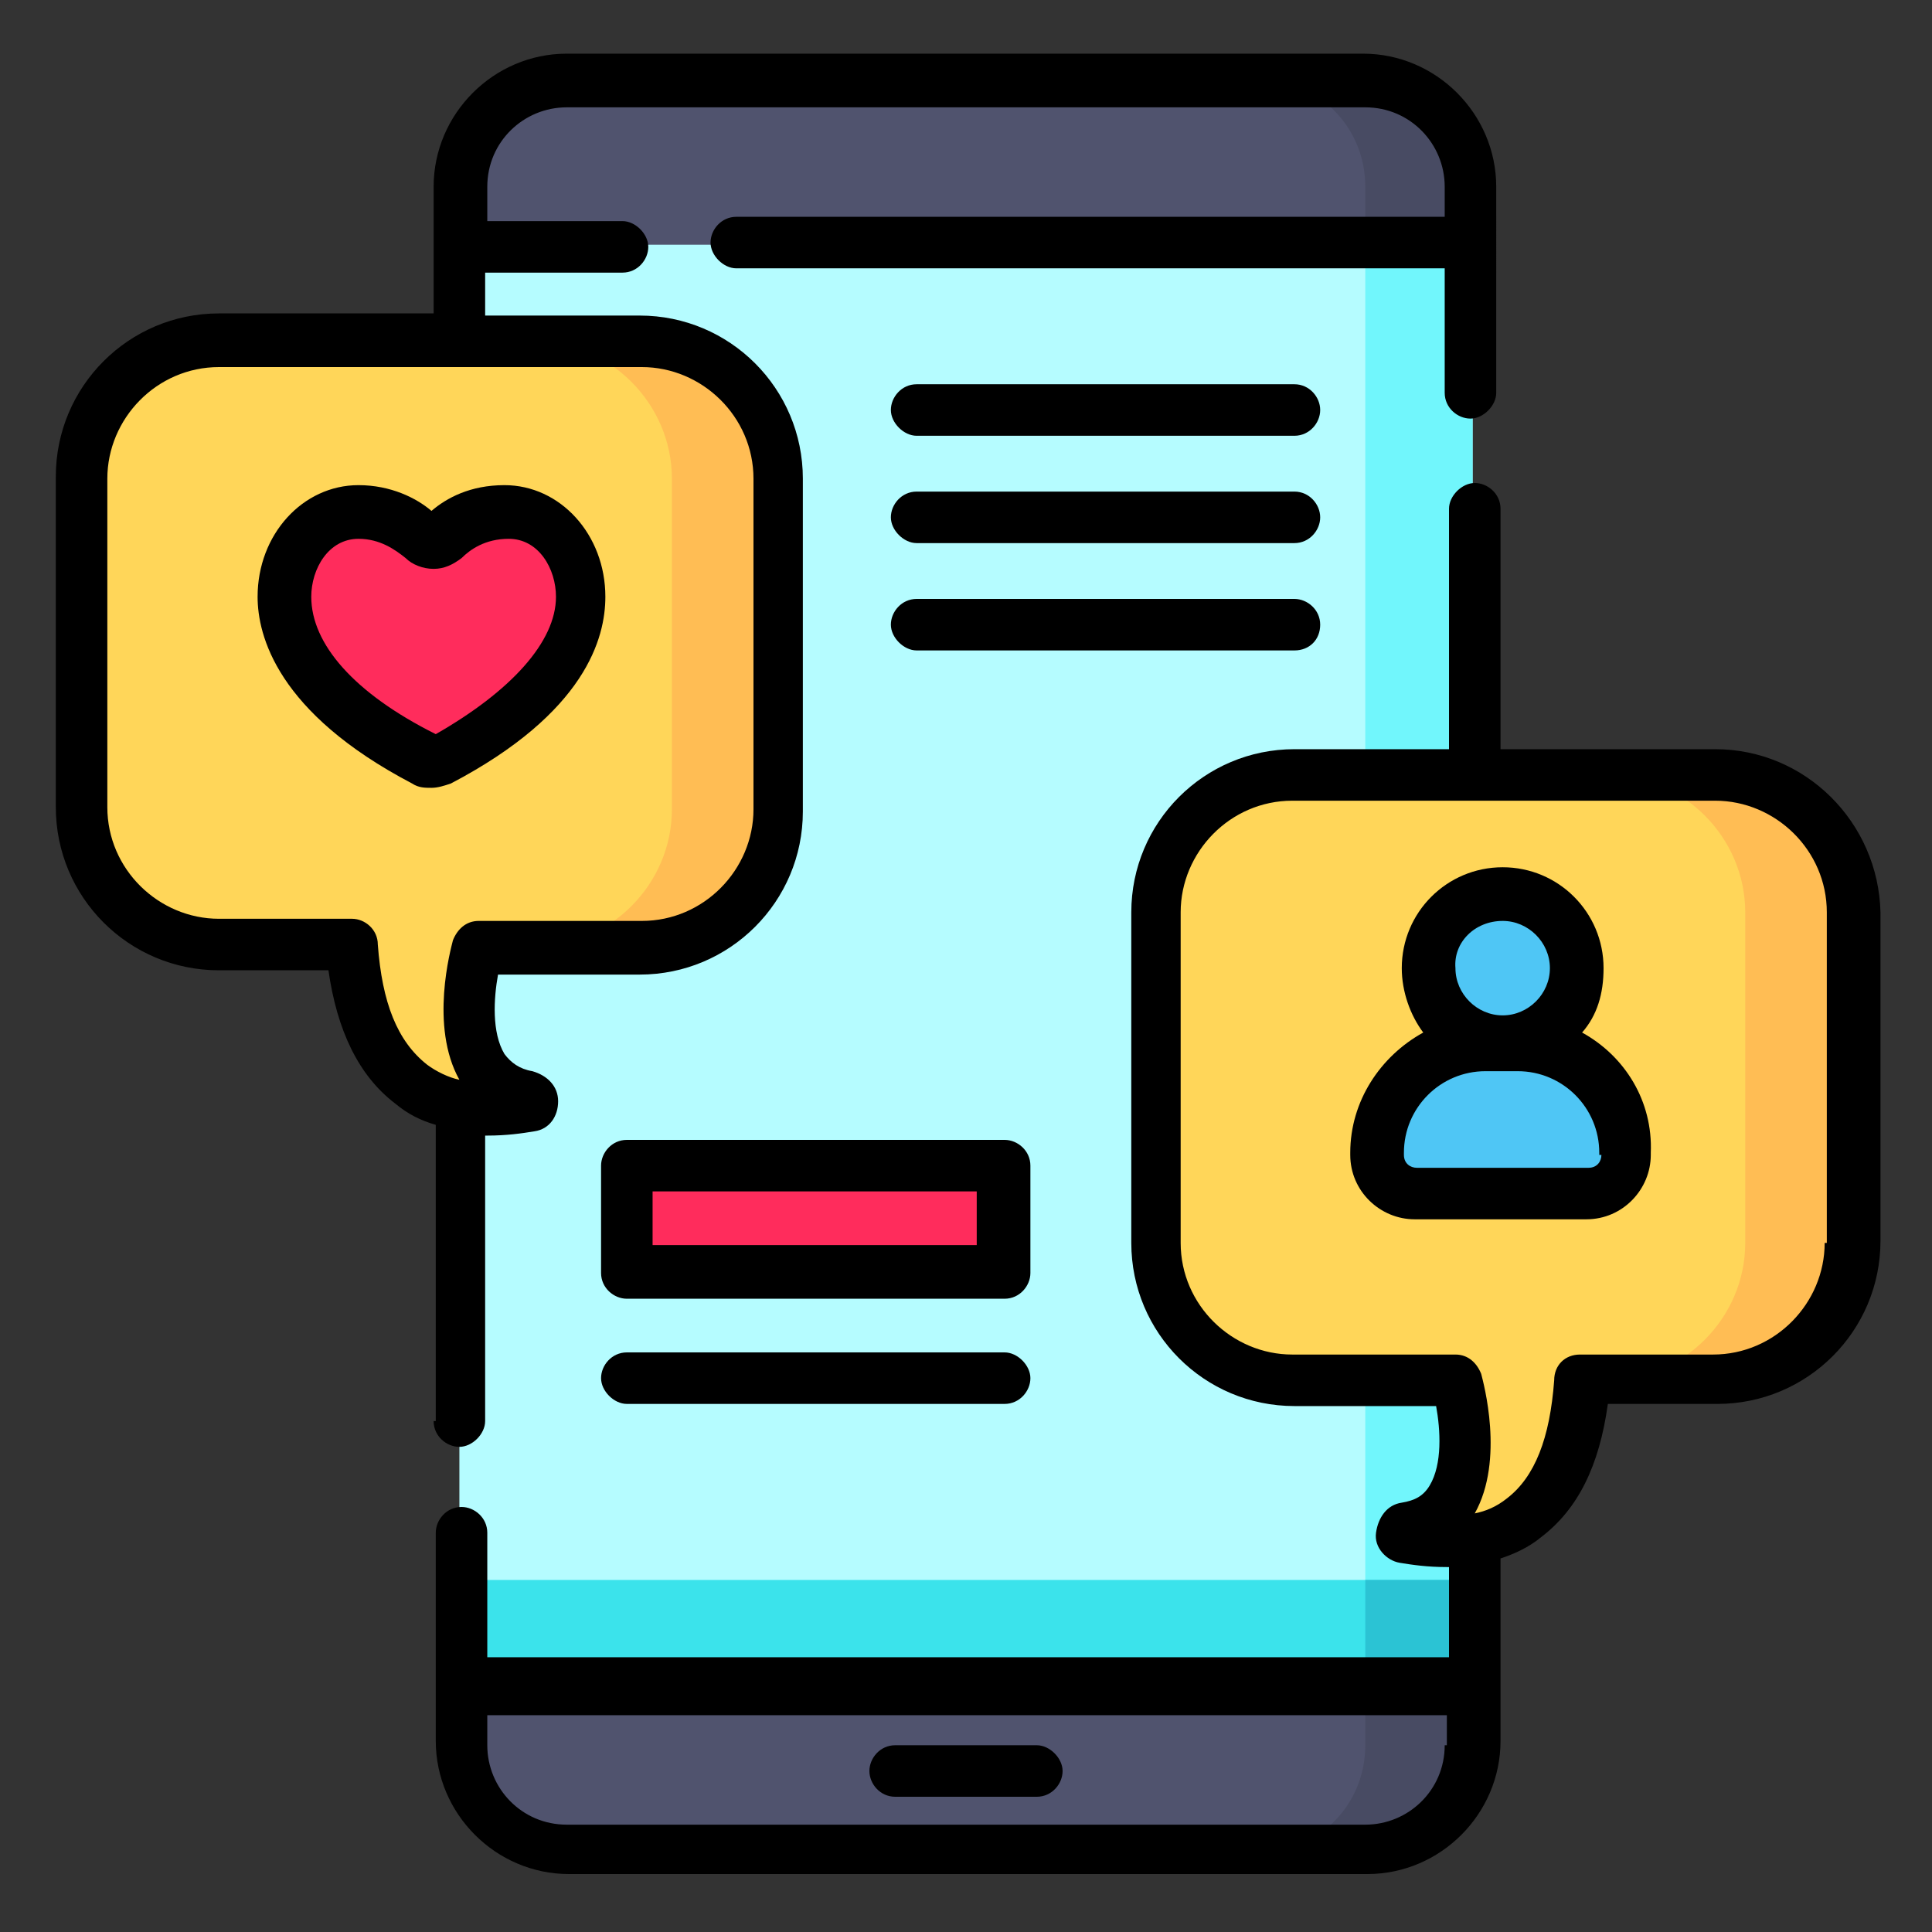 <?xml version="1.0" encoding="utf-8"?>
<!-- Generator: Adobe Illustrator 23.0.1, SVG Export Plug-In . SVG Version: 6.00 Build 0)  -->
<svg version="1.1" id="Capa_1" xmlns="http://www.w3.org/2000/svg" xmlns:xlink="http://www.w3.org/1999/xlink" x="0px" y="0px"
	 viewBox="0 0 90 90" style="enable-background:new 0 0 90 90;" xml:space="preserve">
<rect x="0" y="0" width="90" height="90" fill="#333333" stroke="none"/>
<style type="text/css">
	.st0{fill:#B5FCFF;}
	.st1{fill:#71F6FC;}
	.st2{fill:#3BE3EB;}
	.st3{fill:#2BC3D4;}
	.st4{fill:#50536E;}
	.st5{fill:#484B63;}
	.st6{fill:#FFD659;}
	.st7{fill:#FFBD54;}
	.st8{fill:#FF2C5C;}
	.st9{fill:#4FC6F5;}
</style>
<g>
	<path class="st0" d="M63.6,86.3H26.4c-2.8,0-5-2.2-5-5V8.7c0-2.8,2.2-5,5-5h37.2c2.8,0,5,2.2,5,5v72.5C68.6,84,66.3,86.3,63.6,86.3
		z"/>
	<path class="st1" d="M63.6,3.7h-5c2.8,0,5,2.2,5,5v72.5c0,2.8-2.2,5-5,5h5c2.8,0,5-2.2,5-5V8.7C68.6,6,66.3,3.7,63.6,3.7z"/>
	<path class="st2" d="M21.4,73.6h47.1v5H21.4V73.6z"/>
	<path class="st3" d="M63.6,73.6h5v5h-5V73.6z"/>
	<path class="st4" d="M63.6,86.3H26.4c-2.8,0-5-2.2-5-5v-2.7h47.1v2.7C68.6,84,66.3,86.3,63.6,86.3z"/>
	<path class="st5" d="M63.6,78.6v2.7c0,2.8-2.2,5-5,5h5c2.8,0,5-2.2,5-5v-2.7H63.6z"/>
	<path class="st4" d="M26.4,3.7h37.2c2.8,0,5,2.2,5,5v2.7H21.4V8.7C21.4,6,23.7,3.7,26.4,3.7z"/>
	<path class="st5" d="M63.6,3.7h-5c2.8,0,5,2.2,5,5v2.7h5V8.7C68.6,6,66.3,3.7,63.6,3.7z"/>
	<path class="st6" d="M29.9,15.9H10.1c-3.5,0-6.4,2.9-6.4,6.4v15.4c0,3.5,2.9,6.4,6.4,6.4h6.2c0.5,8.2,6.1,7.8,8.3,7.3
		c0.2,0,0.2-0.3,0-0.3c-4.3-0.8-2.4-7-2.4-7h7.6c3.5,0,6.4-2.9,6.4-6.4V22.3C36.3,18.7,33.4,15.9,29.9,15.9z"/>
	<path class="st7" d="M29.9,15.9h-5c3.5,0,6.4,2.9,6.4,6.4v15.4c0,3.5-2.9,6.4-6.4,6.4h5c3.5,0,6.4-2.9,6.4-6.4V22.3
		C36.3,18.7,33.4,15.9,29.9,15.9z"/>
	<path class="st8" d="M27,27.8c0,2.4-1.9,5.2-6.6,7.6c-0.2,0.1-0.5,0.1-0.7,0c-4.7-2.5-6.6-5.3-6.6-7.6c0-2.1,1.4-3.9,3.4-3.9
		c1.5,0,2.5,0.8,3.1,1.3c0.2,0.2,0.6,0.2,0.8,0c0.5-0.5,1.5-1.3,3.1-1.3C25.6,23.9,27,25.7,27,27.8z"/>
	<path class="st6" d="M60.1,36.1h19.7c3.5,0,6.4,2.9,6.4,6.4v15.4c0,3.5-2.9,6.4-6.4,6.4h-6.2c-0.5,8.2-6.1,7.8-8.3,7.3
		c-0.2,0-0.2-0.3,0-0.3c4.3-0.8,2.4-7,2.4-7h-7.6c-3.5,0-6.4-2.9-6.4-6.4V42.5C53.7,39,56.6,36.1,60.1,36.1z"/>
	<path class="st7" d="M79.9,36.1h-5c3.5,0,6.4,2.9,6.4,6.4v15.4c0,3.5-2.9,6.4-6.4,6.4h5c3.5,0,6.4-2.9,6.4-6.4V42.5
		C86.3,39,83.4,36.1,79.9,36.1z"/>
	<path class="st9" d="M73.5,45.2c0,1.9-1.6,3.5-3.5,3.5s-3.5-1.6-3.5-3.5s1.6-3.5,3.5-3.5S73.5,43.2,73.5,45.2z"/>
	<path class="st9" d="M74,55.6h-8c-1,0-1.8-0.8-1.8-1.8v-0.1c0-2.8,2.3-5.1,5.1-5.1h1.5c2.8,0,5.1,2.3,5.1,5.1v0.1
		C75.8,54.8,75,55.6,74,55.6z"/>
	<path class="st8" d="M29.2,54.3h17.6v5H29.2V54.3z"/>
	<path d="M20.2,66.2c0,0.7,0.6,1.2,1.2,1.2s1.2-0.6,1.2-1.2V52.9c0,0,0.1,0,0.1,0c0.9,0,1.6-0.1,2.2-0.2c0.7-0.1,1.1-0.7,1.1-1.4
		c0-0.7-0.5-1.2-1.2-1.4c-0.6-0.1-1-0.4-1.3-0.8c-0.6-1-0.5-2.6-0.3-3.7h6.6c4.2,0,7.6-3.4,7.6-7.6V22.3c0-4.2-3.4-7.6-7.6-7.6h-7.2
		v-2H29c0.7,0,1.2-0.6,1.2-1.2s-0.6-1.2-1.2-1.2h-6.3V8.7c0-2.1,1.7-3.7,3.7-3.7h37.2c2.1,0,3.7,1.7,3.7,3.7v1.4h-33
		c-0.7,0-1.2,0.6-1.2,1.2s0.6,1.2,1.2,1.2h33v5.8c0,0.7,0.6,1.2,1.2,1.2s1.2-0.6,1.2-1.2V8.7c0-3.4-2.8-6.2-6.2-6.2H26.4
		c-3.4,0-6.2,2.8-6.2,6.2v5.9h-10c-4.2,0-7.6,3.4-7.6,7.6v15.4c0,4.2,3.4,7.6,7.6,7.6h5.1c0.4,2.8,1.4,4.9,3.1,6.2
		c0.6,0.5,1.2,0.8,1.9,1V66.2z M17.6,44c0-0.7-0.6-1.2-1.2-1.2h-6.2c-2.8,0-5.2-2.3-5.2-5.2V22.3c0-2.8,2.3-5.2,5.2-5.2h19.7
		c2.8,0,5.2,2.3,5.2,5.2v15.4c0,2.8-2.3,5.2-5.2,5.2h-7.6c-0.6,0-1,0.4-1.2,0.9c-0.1,0.4-1.1,4,0.3,6.5c-0.5-0.1-1.1-0.4-1.5-0.7
		C18.5,48.5,17.8,46.7,17.6,44z"/>
	<path d="M41.7,83.7h6.6c0.7,0,1.2-0.6,1.2-1.2s-0.6-1.2-1.2-1.2h-6.6c-0.7,0-1.2,0.6-1.2,1.2S41,83.7,41.7,83.7z"/>
	<path d="M28.2,27.8c0-2.9-2.1-5.2-4.7-5.2c-1.6,0-2.7,0.6-3.4,1.2c-0.7-0.6-1.9-1.2-3.4-1.2c-2.6,0-4.7,2.3-4.7,5.2
		c0,1.8,0.9,5.4,7.2,8.7c0.3,0.2,0.6,0.2,0.9,0.2c0.3,0,0.6-0.1,0.9-0.2C27.3,33.2,28.2,29.7,28.2,27.8z M14.5,27.8
		c0-1.3,0.8-2.7,2.2-2.7c1,0,1.7,0.5,2.2,0.9c0.3,0.3,0.8,0.5,1.3,0.5s0.9-0.2,1.3-0.5c0.4-0.4,1.1-0.9,2.2-0.9
		c1.4,0,2.2,1.4,2.2,2.7c0,2.1-2.1,4.4-5.6,6.4C16.5,32.3,14.5,30,14.5,27.8z"/>
	<path d="M79.9,34.9h-10V23.7c0-0.7-0.6-1.2-1.2-1.2s-1.2,0.6-1.2,1.2v11.2h-7.2c-4.2,0-7.6,3.4-7.6,7.6v15.4c0,4.2,3.4,7.6,7.6,7.6
		h6.6c0.2,1.1,0.3,2.7-0.3,3.7c-0.3,0.5-0.7,0.7-1.3,0.8c-0.7,0.1-1.1,0.7-1.2,1.4s0.5,1.3,1.1,1.4c0.6,0.1,1.3,0.2,2.2,0.2
		c0,0,0.1,0,0.1,0v4.2H22.7v-5.8c0-0.7-0.6-1.2-1.2-1.2c-0.7,0-1.2,0.6-1.2,1.2v9.7c0,3.4,2.8,6.2,6.2,6.2h37.2
		c3.4,0,6.2-2.8,6.2-6.2v-8.5c0.6-0.2,1.3-0.5,1.9-1c1.7-1.3,2.7-3.3,3.1-6.2h5.1c4.2,0,7.6-3.4,7.6-7.6V42.5
		C87.5,38.3,84.1,34.9,79.9,34.9z M67.3,81.3c0,2.1-1.7,3.7-3.7,3.7H26.4c-2.1,0-3.7-1.7-3.7-3.7v-1.4h44.7V81.3z M85,57.9
		c0,2.8-2.3,5.2-5.2,5.2h-6.2c-0.7,0-1.2,0.5-1.2,1.2c-0.2,2.7-0.9,4.5-2.2,5.5c-0.5,0.4-1,0.6-1.5,0.7c1.4-2.5,0.4-6.1,0.3-6.5
		c-0.2-0.5-0.6-0.9-1.2-0.9h-7.6c-2.8,0-5.2-2.3-5.2-5.2V42.5c0-2.8,2.3-5.2,5.2-5.2h19.7c2.8,0,5.2,2.3,5.2,5.2V57.9z"/>
	<path d="M73.7,48.1c0.7-0.8,1-1.8,1-3c0-2.6-2.1-4.7-4.7-4.7s-4.7,2.1-4.7,4.7c0,1.1,0.4,2.2,1,3c-2,1.1-3.4,3.2-3.4,5.6v0.1
		c0,1.7,1.4,3,3,3h8c1.7,0,3-1.4,3-3v-0.1C77,51.3,75.7,49.2,73.7,48.1z M70,42.9c1.2,0,2.2,1,2.2,2.2c0,1.2-1,2.2-2.2,2.2
		s-2.2-1-2.2-2.2C67.7,43.9,68.7,42.9,70,42.9z M74.6,53.8c0,0.3-0.2,0.6-0.6,0.6h-8c-0.3,0-0.6-0.2-0.6-0.6v-0.1
		c0-2.1,1.7-3.8,3.8-3.8h1.5c2.1,0,3.8,1.7,3.8,3.8V53.8z"/>
	<path d="M60.3,17.9H42.7c-0.7,0-1.2,0.6-1.2,1.2s0.6,1.2,1.2,1.2h17.6c0.7,0,1.2-0.6,1.2-1.2S61,17.9,60.3,17.9z"/>
	<path d="M60.3,22.9H42.7c-0.7,0-1.2,0.6-1.2,1.2s0.6,1.2,1.2,1.2h17.6c0.7,0,1.2-0.6,1.2-1.2S61,22.9,60.3,22.9z"/>
	<path d="M61.5,29.1c0-0.7-0.6-1.2-1.2-1.2H42.7c-0.7,0-1.2,0.6-1.2,1.2s0.6,1.2,1.2,1.2h17.6C61,30.3,61.5,29.8,61.5,29.1z"/>
	<path d="M48,54.3c0-0.7-0.6-1.2-1.2-1.2H29.2c-0.7,0-1.2,0.6-1.2,1.2v5c0,0.7,0.6,1.2,1.2,1.2h17.6c0.7,0,1.2-0.6,1.2-1.2V54.3z
		 M45.5,58H30.4v-2.5h15.1V58z"/>
	<path d="M46.8,63H29.2c-0.7,0-1.2,0.6-1.2,1.2s0.6,1.2,1.2,1.2h17.6c0.7,0,1.2-0.6,1.2-1.2S47.4,63,46.8,63z"/>
</g>
</svg>
